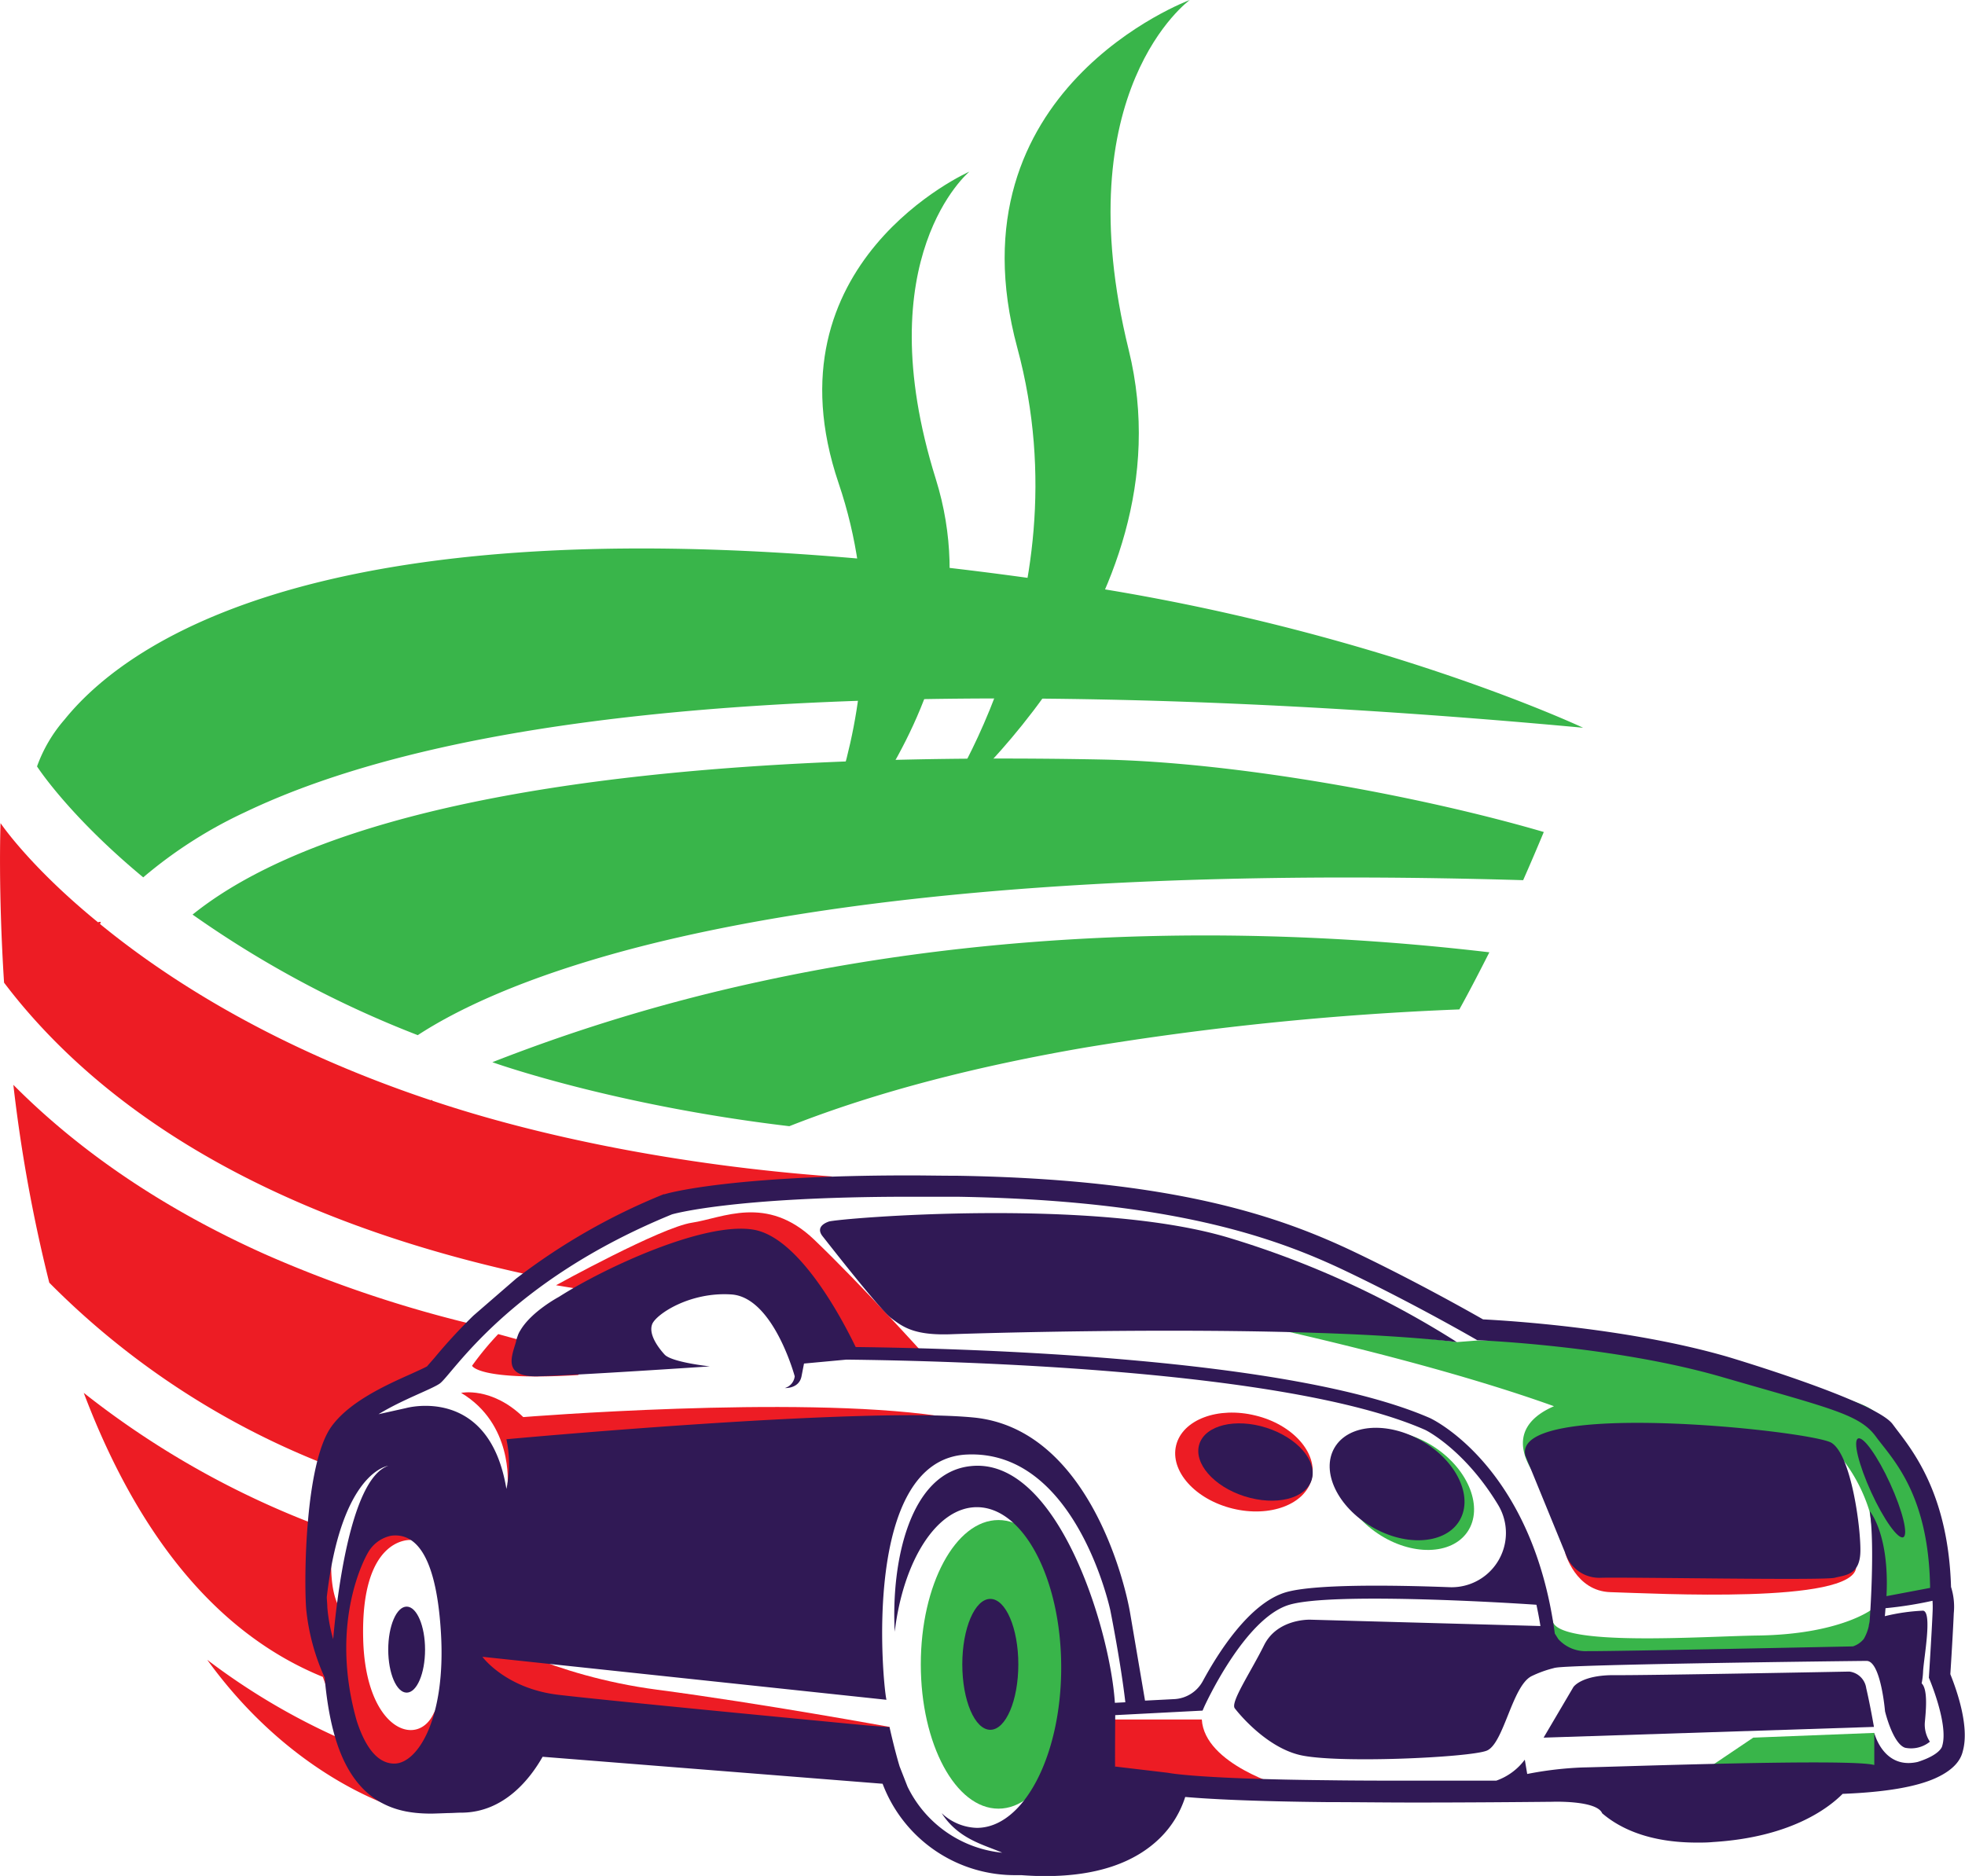 <svg xmlns="http://www.w3.org/2000/svg" viewBox="0 0 285.51 272.6"><defs><style>.cls-1{fill:#ed1c24;}.cls-2{fill:#39b54a;}.cls-3{fill:#301955;}</style></defs><g id="Слой_2" data-name="Слой 2"><g id="Layer_1" data-name="Layer 1"><path class="cls-1" d="M50.66,207.82c2.82-3,6.33-4.56,10.11-5.95a39.59,39.59,0,0,1,8.7-9.25,178.36,178.36,0,0,1-31-10.38C24,175.75,11.72,167.49,1.94,157.64a221.64,221.64,0,0,0,5.22,28.75,116.3,116.3,0,0,0,40.52,26.55A13.66,13.66,0,0,1,50.66,207.82Z"/><path class="cls-1" d="M78.08,185.51a27.71,27.71,0,0,1,5.26-3.37c4.68-2.35,9.1-5,14-7,7.1-2.84,14.89-3.6,22.59-3.34l1-.84c-22.35-1.65-42.72-5.85-58.07-11-.08-.12-.16-.16-.26-.08-22.66-7.57-38.18-17.51-48.08-25.62.23-.31.1-.37-.28-.24C4.26,125.88.08,119.61.08,119.61s-.37,9.44.51,23.18c.9,1.19,1.85,2.38,2.87,3.58C19.55,165.3,45,178.55,78.08,185.51Z"/><path class="cls-1" d="M70.05,237.4,67,241v6.14l5.29,6.43h53.43l3.58-2.62s-18.46-3.39-33.85-5.42S70.05,237.4,70.05,237.4Z"/><path class="cls-1" d="M136.27,205.74c-20.74-3-60.24.18-60.24.18C71.41,201.46,67,202.4,67,202.4c7.56,4.51,6.75,13.25,6.75,13.25l14.74,6S157,208.72,136.27,205.74Z"/><path class="cls-1" d="M100.55,177.67c-4.47.65-19.76,9.09-19.76,9.09l7.79,1.29,12.54-5.48,7.94,1.59,6.48,5.34,6.64,7.5h12.26s-9.28-10.31-16.16-16.88S105,177,100.55,177.67Z"/><path class="cls-1" d="M72.39,193.86a43.11,43.11,0,0,0-3.8,4.6s.88,2.23,15.43,1.35l1.54-3.53L80.14,196Z"/><path class="cls-1" d="M69,255c-1.1-3-4-10.07-6-6-2.39,5.11-9.9,2.31-10.23-10.82-.38-15,6.91-14.4,6.91-14.4s-.06-2.21-4-.74-6.47,10.38-6.47,10.38c-2.46-4.69,0-15.39,0-15.39l-3.18,6.13q.26-1.19.57-2.34A127.83,127.83,0,0,1,12.17,202.4C19.11,220.75,30,236.79,46.9,243.67l3.49,9.38a97,97,0,0,1-20.28-11.86c13.12,18.14,29,22,29,22l4.22-2.13S79.08,253,69,255Z"/><path class="cls-1" d="M182.41,205.69c-5.44-1.34-10.6.6-11.52,4.33s2.75,7.85,8.19,9.19,10.59-.6,11.51-4.33S187.85,207,182.41,205.69Z"/><path class="cls-1" d="M235.87,219.66l-4.6,2-3.85,4s1.49,5.56,6.59,5.7c6.68.19,35.08,1.75,35.68-3.55Z"/><path class="cls-1" d="M174.62,249.86H160.55l-2.13,8.93,28.19.88S175,256.41,174.62,249.86Z"/><path class="cls-2" d="M140.85,24.94s-29.88,13.19-19,45.28-6.93,59.95-6.93,59.95,31.14-28.3,21.05-60.56S140.85,24.94,140.85,24.94Z"/><path class="cls-2" d="M172.87,0s-35.21,13-25.06,50.53-12.27,68.23-12.27,68.23S173.28,88.57,164,50.85,172.87,0,172.87,0Z"/><ellipse class="cls-2" cx="145.07" cy="241.85" rx="11.28" ry="20.97"/><path class="cls-2" d="M208.54,210.36c-4.91-3.3-10.76-3.17-13.07.27s-.21,8.9,4.7,12.2,10.76,3.17,13.07-.27S213.45,213.65,208.54,210.36Z"/><polygon class="cls-2" points="254.74 252.5 242.09 261.02 273.25 258.12 272.33 251.81 254.74 252.5"/><path class="cls-2" d="M271.69,240.26l1-7.92,8.94-.57s-1.18-22.77-10.48-27.4c-5.69-2.83-36.37-9.35-36.37-9.35l-20.12-.23-2.94.23-38.93-4.6s31.15,6.07,53,13.92c-3,1.3-5.67,3.65-4,7.79,3.25,7.88,9.5-1.6,9.5-1.6l5-1.89a34.86,34.86,0,0,1,7.85,4.84s19.24-6.4,23.57-1.45a23.76,23.76,0,0,1,3.94,7.63s2.13,13.07.38,14.17c0,0-4.64,3.66-16.6,3.83-8,.11-29.1,1.67-29.84-2.13s-1.28,4.73-1.28,4.73l1.62.93,41.38-.93Z"/><path class="cls-2" d="M160.39,101.65c25.32.51,49.88,2.27,69.63,4.1,0,0-30.2-14.24-73.76-20.78C52.13,69.32,19.25,92.33,9.38,104.56a21.25,21.25,0,0,0-4,6.81s4.54,7.09,15.43,16.12A65.47,65.47,0,0,1,35.65,118C60.75,106,102.49,100.47,160.39,101.65Z"/><path class="cls-2" d="M221.31,127.9c1.08-2.44,2.07-4.77,3-7-17.93-5.25-44.6-10.14-64.14-10.53-50.74-1-89,3.2-113.28,12.32-7.75,2.91-14.08,6.32-18.91,10.21a151.61,151.61,0,0,0,32.72,17.52c5.42-3.54,15.06-8.33,31.41-12.63C116.84,131.33,157,126,221.31,127.9Z"/><path class="cls-2" d="M216.4,138.38c-27.82-3.28-65.94-4.46-105.93,4.24a252.79,252.79,0,0,0-38.93,11.73s17.37,6.25,43.15,9.3h0c13-5.13,27.71-8.79,42.75-11.39a437.61,437.61,0,0,1,54.6-5.58C213.57,143.92,215,141.14,216.4,138.38Z"/><ellipse class="cls-3" cx="143.89" cy="241.85" rx="4.07" ry="9.51"/><path class="cls-3" d="M130,247.7v0Z"/><path class="cls-3" d="M180.83,217.43c4.51,1.43,8.88.37,9.75-2.38s-2.07-6.14-6.57-7.58-8.88-.37-9.75,2.38S176.33,216,180.83,217.43Z"/><path class="cls-3" d="M129.48,191.53c1.78,1.37,3.48,2.54,8.71,2.35s50.6-1.55,73.49,1.14A133.94,133.94,0,0,0,179,180c-19.64-6.13-57.29-2.95-58.58-2.49s-1.61,1.22-.91,2.12C119.49,179.58,127.7,190.17,129.48,191.53Z"/><path class="cls-3" d="M199.38,221.9c5,2.91,10.73,2.46,12.72-1s-.46-8.61-5.49-11.51-10.72-2.46-12.72,1S194.36,219,199.38,221.9Z"/><path class="cls-3" d="M276.54,223.38c.76-.35-.1-3.85-1.91-7.81s-3.9-6.89-4.66-6.54.1,3.84,1.91,7.8S275.78,223.72,276.54,223.38Z"/><path class="cls-3" d="M268.7,242.9s-29.24.56-34.09.52-6,1.73-6,1.73l-4.33,7.35,48-1.56s-.56-3.24-1.12-5.62A2.82,2.82,0,0,0,268.7,242.9Z"/><path class="cls-3" d="M65.1,263.46c.67,0,1.31-.06,1.91-.06,6.33,0,10.13-5.12,11.83-8.12l17,1.35,32.4,2.57a20.53,20.53,0,0,0,19.49,13.28l.64,0c1.2.09,2.38.14,3.5.14,7.41,0,13-1.89,16.74-5.6a14.56,14.56,0,0,0,3.6-5.9c3.22.28,9.39.64,20.75.75,3.87,0,8.09.06,12.53.06,7.74,0,14.94-.06,20-.11,0,0,6.51-.25,7.3,1.67,2.43,2.09,6.65,4.26,13.77,4.26.76,0,1.55,0,2.34-.08,11.11-.68,16.65-4.81,18.83-7,6.15-.24,10.71-1,13.58-2.32s3.64-2.85,3.88-3.88c1-3.55-.86-8.83-1.81-11.19.12-1.83.41-6.59.5-8.86a9.49,9.49,0,0,0-.4-3.82c-.39-13.08-5.25-19.42-7.89-22.86l-.6-.8c-2.51-3.38-23.53-9.65-24-9.79-14.36-4.16-31.62-5.23-35.51-5.43-2.25-1.28-9.88-5.58-18.51-9.71-10.92-5.23-26.33-10.65-57.92-11.16-2.35,0-4.67-.05-6.9-.05-26,0-35.06,2.58-35.43,2.69l-.15.05-.15,0A91.39,91.39,0,0,0,75,185.79l-6.21,5.38a77.92,77.92,0,0,0-5.63,6.1c-.42.49-.88,1-1.1,1.27-.39.23-1.47.71-2.34,1.11-3.56,1.59-8.94,4-11.56,7.64-3.89,5.41-4,22.44-3.67,26.53a31.52,31.52,0,0,0,2.68,9.94c.69,7.72,2.42,12.81,5.42,16,3.17,3.35,7.09,3.78,10.15,3.78C63.53,263.52,64.33,263.49,65.1,263.46ZM130,237.11c1.25-10.36,6.12-18.1,11.94-18.1,6.77,0,12.25,10.43,12.25,23.3s-5.48,23.3-12.25,23.3a7.75,7.75,0,0,1-5.12-2.14c2.45,3.82,6.21,4.6,8.8,5.75a17.18,17.18,0,0,1-13.76-9.6l-1.15-2.94c-.77-2.55-1.46-5.7-1.46-5.7l-3.34-.26c-9.17-.87-38.4-3.68-44.82-4.45-7.65-.92-11-5.52-11-5.52L128.8,247c-.52-2.13-3.72-35,11.72-35.64,15.86-.69,20.81,22.65,20.81,22.65s1.51,7.54,2.18,13.35l-1.52.08c-.71-10.85-8.39-35.83-21-34.39C132.27,214,129.46,226.74,130,237.11Zm150.8-2.84c-.11,2.79-.54,9.52-.54,9.52s2.9,6.74,1.94,9.91c0,0-.15,1.24-3.56,2.33-5,1.14-6.31-4.22-6.31-4.22v4.67c-3.42-1-38.62.3-42.3.35a51.26,51.26,0,0,0-8.13.95l-.35-2.08a8.76,8.76,0,0,1-4.15,3.05c-3.62,0-7.66,0-11.88,0s-8.32,0-12.5-.06c-19.24-.19-23.3-1.08-23.3-1.08l-7.68-.91s-.06,1.95,0-7.47l12.69-.66.23-.53c.06-.13,5.85-12.92,12.38-14.85,6.06-1.8,30.58-.37,35.9,0,.21,1,.41,2,.58,3.09l-33.41-.92s-4.8-.21-6.75,3.72-4.94,8.32-4.24,9.17c0,0,4.11,5.45,9.35,6.75s24.78.39,27.25-.61,3.67-9.34,6.48-10.81a16.45,16.45,0,0,1,3.17-1.16l.25-.07.06,0c1.94-.5,44-1,45.23-1,2.07,0,2.68,7.32,2.68,7.32s1.12,4.71,2.92,5.3a4.34,4.34,0,0,0,3.6-.88,4.48,4.48,0,0,1-.74-2.75c.12-1.38.52-4.81-.46-5.73a10.58,10.58,0,0,0,.21-1.74c.09-1.86,1.38-8.63,0-8.82a28.46,28.46,0,0,0-5.56.8c.05-.4.07-.77.1-1.16a56,56,0,0,0,6.83-1.08A14,14,0,0,1,280.8,234.27ZM63.89,201.05c1.82-1.28,9.79-14.79,33.75-24.59,0,0,8.65-2.56,34.54-2.56q3.24,0,6.85,0c31.24.51,46.36,5.94,56.62,10.85s19,10,19,10,19.77.77,35.53,5.34,20,5.41,22.37,8.65,7.7,8.26,7.89,22l-6.34,1.2c.47-9-2.43-12.35-2.43-12.35.78,5.25,0,15.74,0,15.74a4.18,4.18,0,0,1-.06.51,2.54,2.54,0,0,0-.09.49,6.58,6.58,0,0,1-.71,1.82,3.35,3.35,0,0,1-1.59,1.09s-34.86.73-38.6.69a5.33,5.33,0,0,1-4.2-1.75c-.18-.29-.36-.56-.51-.81-3.23-24-17.48-31-18.12-31.3-20.19-8.82-66.94-10.14-83.46-10.33-2.12-4.38-8.3-16-14.89-17.06-7.08-1.17-21.49,5.47-28.23,9.77h0s-4,2.12-5.61,4.88a3.51,3.51,0,0,0-.4.85,4.1,4.1,0,0,0-.23.81h0c-.61,2.08-2,5.15,3.21,5,5.68-.14,24.95-1.44,24.95-1.44s-5.54-.59-6.57-1.72-2.34-3-1.8-4.41,5.43-4.73,11.52-4.32,9.19,11.89,9.19,11.89a2,2,0,0,1-1.44,1.71s2.07.13,2.43-1.71l.36-1.85,6.16-.57c15,.16,63.89,1.36,84,10.17.09,0,5.78,2.83,10.67,10.9a7.89,7.89,0,0,1-7,12c-9-.34-19.87-.43-23.83.74-5.27,1.56-9.82,8.77-12.07,12.93a5,5,0,0,1-4.1,2.59l-4.28.22-2.15-12.63c-.8-4.83-6.26-26.9-22.76-28.51s-67.88,3.16-67.88,3.16a17.33,17.33,0,0,1,0,7.22C71.08,201.22,59,204.61,59,204.61l-4,.89C58.48,203.37,62.67,201.9,63.89,201.05ZM47.56,233.57c0-.42-.06-.92-.08-1.48C49.59,213.78,56.41,213,56.41,213c-5.66,1.92-7.57,20.26-8,25.19A23.85,23.85,0,0,1,47.56,233.57Zm9.73,22.7c-2.68,0-4.38-2.88-5.46-6.21-4.08-14.39,1.31-23.88,1.62-24.41a5,5,0,0,1,3.38-2.49c2.94-.38,6.5,1.67,7.24,14.14S60.67,256.27,57.29,256.27Z"/><path class="cls-3" d="M227.67,226.27a5.17,5.17,0,0,0,4.9,3c3.62-.12,32.46.41,34,0s3.68-.35,3.74-3.85-1.34-14-4.2-15.76-46.47-6.42-44.48,1.86Z"/><path class="cls-3" d="M59.09,233.46c-1.48,0-2.68,2.8-2.68,6.25s1.2,6.25,2.68,6.25,2.67-2.8,2.67-6.25S60.56,233.46,59.09,233.46Z"/></g></g></svg>